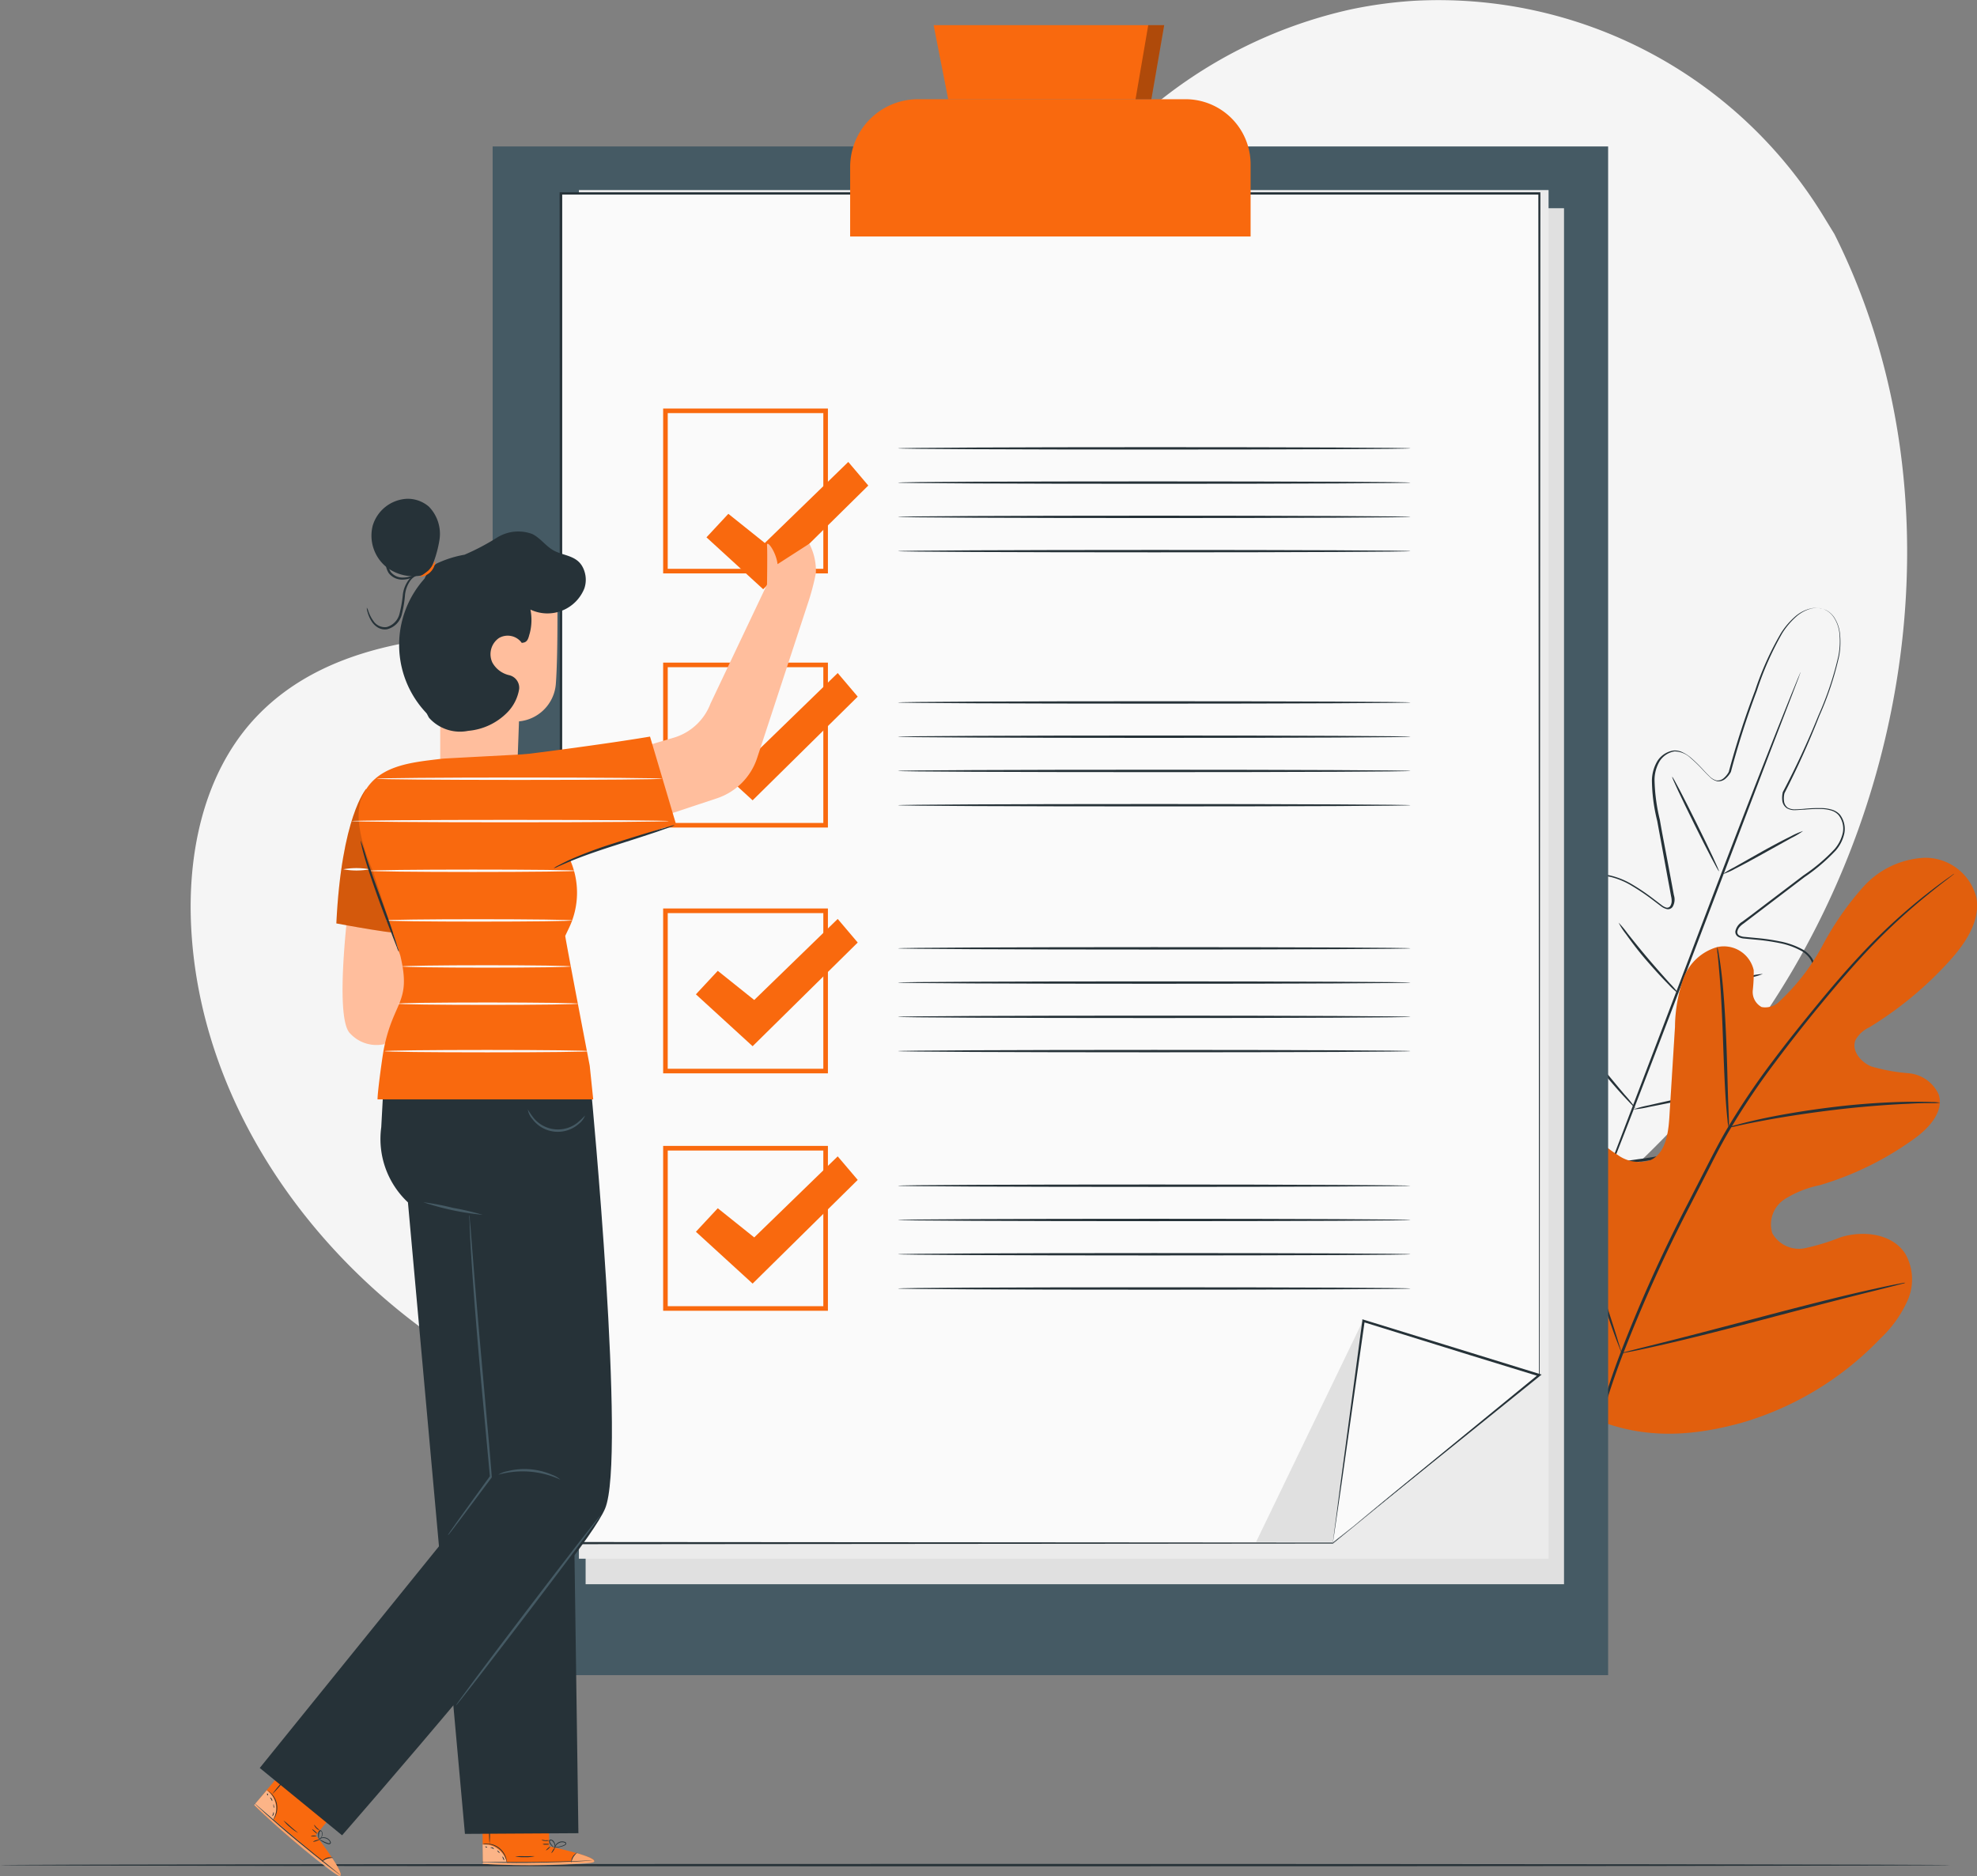 <svg xmlns="http://www.w3.org/2000/svg" width="135.586" height="128.653" viewBox="0 0 135.586 128.653">
  <rect x="0" y="0" width="135.586" height="128.653" fill="#808080" stroke="none"/>
  <g id="Checklist-pana_1_" data-name="Checklist-pana (1)" transform="translate(-30.63 -43.356)">
    <g id="background-simple--inject-1" transform="translate(43.706 43.356)">
      <path id="Path_9148" data-name="Path 9148" d="M184.807,59.4c8.423,16.782,5.757,37.962-4.767,53.508S152,138.528,133.588,142.191c-13.145,2.618-27.284,2.085-39.294-3.861s-21.451-17.915-22.174-31.3c-.274-5.047.8-10.41,4.17-14.2,5.388-6.025,14.584-6.24,22.663-5.994s17.268.06,22.682-5.943c4.158-4.612,4.77-11.3,6.962-17.114A32.215,32.215,0,0,1,151.645,44a30.224,30.224,0,0,1,4.35-.59,30.929,30.929,0,0,1,28.1,14.827Z" transform="translate(-72.08 -43.356)" fill="#f5f5f5"/>
    </g>
    <g id="Floor--inject-1" transform="translate(30.63 171.172)">
      <path id="Path_9149" data-name="Path 9149" d="M164.385,448.612c0,.044-29.95.082-66.878.082s-66.878-.038-66.878-.082,29.943-.082,66.893-.082S164.385,448.568,164.385,448.612Z" transform="translate(-30.63 -448.53)" fill="#263238"/>
    </g>
    <g id="Plants--inject-1" transform="translate(133.85 85.033)">
      <path id="Path_9150" data-name="Path 9150" d="M381.6,175.591a1.188,1.188,0,0,0-.224-.069,1.558,1.558,0,0,0-.685,0,2.523,2.523,0,0,0-.994.511,5.251,5.251,0,0,0-1.01,1.177,21.1,21.1,0,0,0-1.748,3.956,57.865,57.865,0,0,0-1.779,5.562h0a1.605,1.605,0,0,1-.366.457.722.722,0,0,1-.574.183,1.073,1.073,0,0,1-.527-.315c-.148-.136-.287-.281-.426-.429a10.154,10.154,0,0,0-.874-.852,1.615,1.615,0,0,0-1.107-.451,1.5,1.5,0,0,0-1.013.675,2.565,2.565,0,0,0-.35,1.262,12.666,12.666,0,0,0,.366,2.757c.158.943.356,1.912.539,2.9.095.5.186.994.281,1.5l.142.763a.981.981,0,0,1-.091.808.391.391,0,0,1-.42.142,1.113,1.113,0,0,1-.375-.192l-.631-.479a15.032,15.032,0,0,0-1.338-.9,5.177,5.177,0,0,0-1.5-.631,1.735,1.735,0,0,0-.795,0,1.164,1.164,0,0,0-.65.435,2.666,2.666,0,0,0-.426,1.577,8.978,8.978,0,0,0,.167,1.71,21.662,21.662,0,0,0,.962,3.4,4.669,4.669,0,0,1,.274.877.631.631,0,0,1-.117.489.845.845,0,0,1-.091.091.36.36,0,0,1-.123.073.385.385,0,0,1-.274-.063,4.567,4.567,0,0,1-.729-.58l-.675-.631a10.042,10.042,0,0,0-1.435-1.155,2.985,2.985,0,0,0-.83-.379,1.031,1.031,0,0,0-.842.1,1.221,1.221,0,0,0-.476.732,3.741,3.741,0,0,0-.114.921,7.982,7.982,0,0,0,.237,1.893,16.3,16.3,0,0,0,1.372,3.625,27.234,27.234,0,0,0,2.041,3.391,18.417,18.417,0,0,0,1.23,1.577c.423.524.852,1.044,1.281,1.577v.019l-.076-.032,2.006-.29a19.311,19.311,0,0,0,1.978-.341,27.88,27.88,0,0,0,3.786-1.139,16.5,16.5,0,0,0,3.454-1.763,7.74,7.74,0,0,0,1.442-1.233,3.7,3.7,0,0,0,.539-.76,1.224,1.224,0,0,0,.139-.861,1.028,1.028,0,0,0-.552-.647,3.155,3.155,0,0,0-.868-.278,10.233,10.233,0,0,0-1.839-.11h-.921a4.646,4.646,0,0,1-.946-.06.375.375,0,0,1-.246-.139.354.354,0,0,1-.041-.139.58.58,0,0,1,0-.129.653.653,0,0,1,.243-.439,4.748,4.748,0,0,1,.792-.464,21.411,21.411,0,0,0,3-1.871,8.54,8.54,0,0,0,1.262-1.155,2.662,2.662,0,0,0,.745-1.451,1.167,1.167,0,0,0-.189-.76,1.713,1.713,0,0,0-.587-.536,5.117,5.117,0,0,0-1.524-.546,14.518,14.518,0,0,0-1.6-.23l-.795-.076a1.022,1.022,0,0,1-.407-.11.394.394,0,0,1-.211-.391,1,1,0,0,1,.476-.656l.631-.467,1.215-.924,2.347-1.782a12.37,12.37,0,0,0,2.126-1.795,2.546,2.546,0,0,0,.58-1.161,1.492,1.492,0,0,0-.3-1.183,1.073,1.073,0,0,0-.514-.315,2.483,2.483,0,0,0-.609-.1,9.758,9.758,0,0,0-1.218.044c-.2,0-.4.028-.6.032a1.073,1.073,0,0,1-.6-.129.729.729,0,0,1-.315-.52,1.665,1.665,0,0,1,.035-.587h0a57.486,57.486,0,0,0,2.445-5.259,21.927,21.927,0,0,0,1.372-4.1,5.361,5.361,0,0,0,.063-1.546,2.467,2.467,0,0,0-.369-1.054,1.461,1.461,0,0,0-.486-.476,1.29,1.29,0,0,0-.211-.1.878.878,0,0,1,.218.091,1.492,1.492,0,0,1,.5.473,2.523,2.523,0,0,1,.382,1.063,5.3,5.3,0,0,1-.047,1.562,21.393,21.393,0,0,1-1.353,4.1,57.531,57.531,0,0,1-2.4,5.322h0a1.492,1.492,0,0,0-.031.543.631.631,0,0,0,.259.451.978.978,0,0,0,.536.11c.2,0,.394-.019.6-.035a9.932,9.932,0,0,1,1.233-.047,2.587,2.587,0,0,1,.631.1,1.211,1.211,0,0,1,.568.338,1.609,1.609,0,0,1,.315,1.262,2.631,2.631,0,0,1-.606,1.218,12.766,12.766,0,0,1-2.142,1.823l-2.344,1.786-1.211.921-.615.47a1.437,1.437,0,0,0-.281.246.653.653,0,0,0-.145.315.259.259,0,0,0,.142.259.927.927,0,0,0,.356.092l.795.076a14.191,14.191,0,0,1,1.609.23,5.318,5.318,0,0,1,1.577.558,1.93,1.93,0,0,1,.631.584,1.341,1.341,0,0,1,.215.849,2.839,2.839,0,0,1-.779,1.539,8.985,8.985,0,0,1-1.293,1.177,21.8,21.8,0,0,1-3.019,1.893,4.476,4.476,0,0,0-.763.442.492.492,0,0,0-.189.334.481.481,0,0,0,0,.095c0,.025,0,.085.022.082a.268.268,0,0,0,.145.066,4.638,4.638,0,0,0,.9.057h.921a9.818,9.818,0,0,1,1.868.11,3.1,3.1,0,0,1,.915.293,1.189,1.189,0,0,1,.631.748,1.369,1.369,0,0,1-.151.972,3.785,3.785,0,0,1-.561.792,7.907,7.907,0,0,1-1.47,1.262,16.384,16.384,0,0,1-3.489,1.782,27.638,27.638,0,0,1-3.817,1.148,19.033,19.033,0,0,1-1.984.341l-2.009.293h-.047l-.028-.038h-.016l-1.281-1.577a19.281,19.281,0,0,1-1.233-1.577,27.4,27.4,0,0,1-2.057-3.416,16.537,16.537,0,0,1-1.379-3.662,7.889,7.889,0,0,1-.243-1.921,3.987,3.987,0,0,1,.12-.965,1.385,1.385,0,0,1,.543-.82,1.189,1.189,0,0,1,.972-.126,3.154,3.154,0,0,1,.871.4,10.014,10.014,0,0,1,1.457,1.174l.675.631a4.608,4.608,0,0,0,.7.558.268.268,0,0,0,.155.05s.047-.028.069-.044l.069-.069a.483.483,0,0,0,.082-.372,4.4,4.4,0,0,0-.265-.842,21.77,21.77,0,0,1-.965-3.426,8.987,8.987,0,0,1-.167-1.738,2.813,2.813,0,0,1,.461-1.666,1.322,1.322,0,0,1,.726-.486,1.893,1.893,0,0,1,.861,0,5.3,5.3,0,0,1,1.536.631,14.04,14.04,0,0,1,1.35.912l.631.48a1.019,1.019,0,0,0,.315.174.259.259,0,0,0,.281-.095.631.631,0,0,0,.1-.315,1.391,1.391,0,0,0-.041-.372c-.047-.256-.091-.508-.139-.76-.095-.5-.186-1.006-.278-1.5-.18-.991-.36-1.956-.533-2.9a11.828,11.828,0,0,1-.363-2.789,2.678,2.678,0,0,1,.372-1.309,1.6,1.6,0,0,1,1.1-.726,1.2,1.2,0,0,1,.647.129,2.6,2.6,0,0,1,.539.35,9.968,9.968,0,0,1,.883.864q.2.221.416.426a1,1,0,0,0,.473.281.631.631,0,0,0,.5-.161,1.511,1.511,0,0,0,.341-.423h0a56.79,56.79,0,0,1,1.8-5.568A20.674,20.674,0,0,1,378.6,177.2a5.248,5.248,0,0,1,1.028-1.18,2.486,2.486,0,0,1,1.013-.5,1.511,1.511,0,0,1,.694,0A.818.818,0,0,1,381.6,175.591Z" transform="translate(-359.673 -175.472)" fill="#263238"/>
      <path id="Path_9151" data-name="Path 9151" d="M389.557,189.45a.378.378,0,0,1-.032.1l-.107.3c-.1.268-.249.65-.432,1.133-.385.994-.931,2.416-1.606,4.167l-5.24,13.767c-2.038,5.363-3.905,10.243-5.287,13.751-.688,1.754-1.262,3.17-1.653,4.148-.2.479-.35.855-.461,1.12-.054.123-.091.218-.123.293l-.047.095a.379.379,0,0,1,.032-.1c.025-.076.063-.173.107-.3.1-.271.249-.65.432-1.136.385-.994.931-2.413,1.606-4.164l5.24-13.76c2.038-5.379,3.9-10.24,5.287-13.748.688-1.754,1.262-3.174,1.653-4.148.2-.48.35-.858.461-1.123.054-.12.091-.218.123-.29Z" transform="translate(-369.291 -185.04)" fill="#263238"/>
      <path id="Path_9152" data-name="Path 9152" d="M410.654,224a5.456,5.456,0,0,1-.789.47l-1.931,1.073c-.757.42-1.445.795-1.953,1.05a4.323,4.323,0,0,1-.842.366,6.418,6.418,0,0,1,.789-.47l1.924-1.088c.757-.42,1.448-.785,1.959-1.035a4.809,4.809,0,0,1,.842-.366Z" transform="translate(-390.217 -208.691)" fill="#263238"/>
      <path id="Path_9153" data-name="Path 9153" d="M397.37,218.7c-.041.019-.792-1.413-1.675-3.2s-1.577-3.249-1.53-3.271.792,1.413,1.678,3.2S397.411,218.677,397.37,218.7Z" transform="translate(-382.703 -200.634)" fill="#263238"/>
      <path id="Path_9154" data-name="Path 9154" d="M386.643,248.794a4.636,4.636,0,0,1-.694-.631c-.41-.41-.946-.994-1.53-1.669s-1.057-1.312-1.391-1.785a4.451,4.451,0,0,1-.508-.789,6.565,6.565,0,0,1,.6.719c.36.454.855,1.076,1.426,1.748s1.1,1.262,1.486,1.694A6.243,6.243,0,0,1,386.643,248.794Z" transform="translate(-374.733 -222.327)" fill="#263238"/>
      <path id="Path_9155" data-name="Path 9155" d="M401.367,255.07a4.67,4.67,0,0,1-.833.246c-.517.129-1.237.3-2.032.473s-1.521.315-2.044.429a4.465,4.465,0,0,1-.858.129,4.649,4.649,0,0,1,.833-.243c.517-.129,1.237-.315,2.035-.476s1.517-.315,2.041-.426a4.705,4.705,0,0,1,.858-.132Z" transform="translate(-383.687 -229.96)" fill="#263238"/>
      <path id="Path_9156" data-name="Path 9156" d="M393.084,279.57a7.748,7.748,0,0,1-1.073.287c-.669.155-1.577.36-2.612.574s-1.953.4-2.625.53a7.186,7.186,0,0,1-1.095.174,7.422,7.422,0,0,1,1.073-.287c.666-.155,1.577-.36,2.612-.574s1.95-.4,2.621-.53A7.187,7.187,0,0,1,393.084,279.57Z" transform="translate(-376.896 -246.731)" fill="#263238"/>
      <path id="Path_9157" data-name="Path 9157" d="M375.22,270.525a1.228,1.228,0,0,1-.237-.215c-.145-.145-.347-.36-.6-.631-.5-.543-1.161-1.309-1.861-2.183s-1.3-1.694-1.722-2.3c-.211-.3-.375-.546-.486-.719a1.122,1.122,0,0,1-.158-.281,1.312,1.312,0,0,1,.208.243l.53.691c.442.584,1.057,1.388,1.757,2.259s1.347,1.65,1.82,2.208A9.017,9.017,0,0,1,375.22,270.525Z" transform="translate(-366.272 -236.21)" fill="#263238"/>
      <path id="Path_9158" data-name="Path 9158" d="M363.629,268.122c-5.476-4.416-6.271-11.965-5.584-18.656a7.343,7.343,0,0,1,.672-3.252,2.288,2.288,0,0,1,2.861-.991c.8.448,1.1,1.442,1.508,2.271a6.574,6.574,0,0,0,2.454,2.688,2.5,2.5,0,0,0,2.284.366c1-.467,1.208-1.792,1.278-2.905l.388-6.227a10.362,10.362,0,0,1,.565-3.284,3.5,3.5,0,0,1,2.331-2.189,2.1,2.1,0,0,1,2.5,1.577,10.238,10.238,0,0,1-.063,1.388,1.174,1.174,0,0,0,.609,1.148,1.373,1.373,0,0,0,1.262-.426,14.831,14.831,0,0,0,2.934-3.83,20.545,20.545,0,0,1,2.763-3.972,6.039,6.039,0,0,1,4.237-2.009,3.612,3.612,0,0,1,3.527,2.713c.3,1.593-.729,3.129-1.814,4.331a24.9,24.9,0,0,1-5.527,4.584,2.044,2.044,0,0,0-.946.871c-.293.726.36,1.511,1.076,1.808a12.577,12.577,0,0,0,2.581.47,2.5,2.5,0,0,1,2.047,1.451c.379,1.17-.656,2.3-1.647,3.016a21.373,21.373,0,0,1-6.521,3.211,7.179,7.179,0,0,0-2.423.975,2.062,2.062,0,0,0-.82,2.315,2.1,2.1,0,0,0,2.208,1.035,15.373,15.373,0,0,0,2.508-.767c1.577-.473,3.539-.23,4.416,1.158a3.559,3.559,0,0,1,.161,3.155,8.164,8.164,0,0,1-1.877,2.637,21.451,21.451,0,0,1-9.584,5.8c-3.634.987-6.94,1.095-10.385-.438" transform="translate(-357.836 -212.675)" fill="#f9690e"/>
      <g id="Group_8849" data-name="Group 8849" transform="translate(0 17.144)" opacity="0.1">
        <path id="Path_9159" data-name="Path 9159" d="M363.629,268.122c-5.476-4.416-6.271-11.965-5.584-18.656a7.343,7.343,0,0,1,.672-3.252,2.288,2.288,0,0,1,2.861-.991c.8.448,1.1,1.442,1.508,2.271a6.574,6.574,0,0,0,2.454,2.688,2.5,2.5,0,0,0,2.284.366c1-.467,1.208-1.792,1.278-2.905l.388-6.227a10.362,10.362,0,0,1,.565-3.284,3.5,3.5,0,0,1,2.331-2.189,2.1,2.1,0,0,1,2.5,1.577,10.238,10.238,0,0,1-.063,1.388,1.174,1.174,0,0,0,.609,1.148,1.373,1.373,0,0,0,1.262-.426,14.831,14.831,0,0,0,2.934-3.83,20.545,20.545,0,0,1,2.763-3.972,6.039,6.039,0,0,1,4.237-2.009,3.612,3.612,0,0,1,3.527,2.713c.3,1.593-.729,3.129-1.814,4.331a24.9,24.9,0,0,1-5.527,4.584,2.044,2.044,0,0,0-.946.871c-.293.726.36,1.511,1.076,1.808a12.577,12.577,0,0,0,2.581.47,2.5,2.5,0,0,1,2.047,1.451c.379,1.17-.656,2.3-1.647,3.016a21.373,21.373,0,0,1-6.521,3.211,7.179,7.179,0,0,0-2.423.975,2.062,2.062,0,0,0-.82,2.315,2.1,2.1,0,0,0,2.208,1.035,15.373,15.373,0,0,0,2.508-.767c1.577-.473,3.539-.23,4.416,1.158a3.559,3.559,0,0,1,.161,3.155,8.164,8.164,0,0,1-1.877,2.637,21.451,21.451,0,0,1-9.584,5.8c-3.634.987-6.94,1.095-10.385-.438" transform="translate(-357.836 -229.819)"/>
      </g>
      <path id="Path_9160" data-name="Path 9160" d="M374.84,275.456a49.131,49.131,0,0,1,2.448-9.051,100.281,100.281,0,0,1,4.7-10.47l1.372-2.681c.454-.88.9-1.751,1.394-2.577a50.607,50.607,0,0,1,3.095-4.58c1.057-1.41,2.107-2.71,3.1-3.918s1.946-2.312,2.855-3.284a39.863,39.863,0,0,1,4.625-4.262c.584-.457,1.047-.8,1.366-1.025l.363-.256a1.013,1.013,0,0,1,.126-.082.54.54,0,0,1-.114.1l-.35.274c-.315.237-.767.587-1.341,1.057a41.781,41.781,0,0,0-4.568,4.3c-.9.975-1.842,2.085-2.839,3.293s-2.035,2.524-3.082,3.924a49.428,49.428,0,0,0-3.073,4.568c-.489.823-.946,1.688-1.385,2.568l-1.372,2.681a103.3,103.3,0,0,0-4.7,10.442,50.16,50.16,0,0,0-2.483,9.01" transform="translate(-369.476 -215.037)" fill="#263238"/>
      <path id="Path_9161" data-name="Path 9161" d="M404.738,261.593a2.163,2.163,0,0,1-.079-.483c-.035-.315-.076-.763-.117-1.325-.079-1.117-.139-2.669-.2-4.375s-.142-3.256-.24-4.372c-.047-.555-.088-1.006-.123-1.319a2.12,2.12,0,0,1-.028-.489,2.477,2.477,0,0,1,.107.476c.057.315.123.76.189,1.319.136,1.114.24,2.662.315,4.375s.1,3.211.139,4.379c.022.527.038.968.054,1.325a2.558,2.558,0,0,1-.019.489Z" transform="translate(-389.402 -225.962)" fill="#263238"/>
      <path id="Path_9162" data-name="Path 9162" d="M420.921,282.913a2.885,2.885,0,0,1-.577.032c-.369,0-.9,0-1.577.044-1.319.054-3.155.186-5.145.426s-3.808.533-5.107.785c-.65.12-1.174.233-1.536.315a3.279,3.279,0,0,1-.568.1,3.275,3.275,0,0,1,.549-.177c.356-.1.877-.233,1.527-.375,1.293-.287,3.1-.606,5.11-.849a50.466,50.466,0,0,1,5.167-.363c.662,0,1.2,0,1.577.019A3.284,3.284,0,0,1,420.921,282.913Z" transform="translate(-391.087 -248.977)" fill="#263238"/>
      <path id="Path_9163" data-name="Path 9163" d="M370.3,296.746a.65.65,0,0,1-.085-.18l-.211-.536c-.18-.464-.423-1.145-.71-1.987-.577-1.688-1.3-4.044-2.069-6.653s-1.467-4.972-2.009-6.669c-.265-.827-.486-1.5-.647-2.009l-.173-.546a.74.74,0,0,1-.047-.2.789.789,0,0,1,.085.18c.057.145.126.315.208.536.18.464.423,1.145.713,1.987.577,1.688,1.3,4.044,2.066,6.656s1.47,4.969,2.013,6.666c.265.827.483,1.5.631,2.009l.173.546A.743.743,0,0,1,370.3,296.746Z" transform="translate(-362.295 -245.636)" fill="#263238"/>
      <path id="Path_9164" data-name="Path 9164" d="M402.665,322.19a.63.63,0,0,1-.2.066l-.565.148-2.082.52c-1.76.439-4.18,1.073-6.855,1.779s-5.1,1.319-6.874,1.722c-.883.2-1.6.36-2.1.457l-.574.11a.745.745,0,0,1-.2.022.785.785,0,0,1,.192-.063l.568-.148,2.082-.52c1.757-.439,4.18-1.076,6.855-1.782s5.1-1.319,6.871-1.722c.883-.2,1.6-.356,2.1-.454l.574-.11A.89.89,0,0,1,402.665,322.19Z" transform="translate(-375.212 -275.906)" fill="#263238"/>
    </g>
    <g id="Checklist--inject-1" transform="translate(64.416 45.08)">
      <rect id="Rectangle_17044" data-name="Rectangle 17044" width="76.502" height="104.827" transform="translate(0 8.319)" fill="#455a64"/>
      <path id="Path_9165" data-name="Path 9165" d="M225.035,182.977h-67.1V88.62h67.1v94.357Z" transform="translate(-151.558 -76.065)" fill="#e0e0e0"/>
      <path id="Path_9166" data-name="Path 9166" d="M222.982,178.523h-66.5V84.67h66.5v93.853Z" transform="translate(-150.565 -73.361)" fill="#ebebeb"/>
      <path id="Path_9167" data-name="Path 9167" d="M213.147,171.733l-7.659,6.237H152.55V85.42h67.1v81.035Z" transform="translate(-147.875 -73.874)" fill="#fafafa"/>
      <path id="Path_9168" data-name="Path 9168" d="M212.969,171.539s.136-.117.41-.341l1.227-1,4.855-3.953v.019c0-13.312-.025-42.9-.047-81.035l.073.076h-67.1l.082-.082c0,34.8,0,66.893-.019,92.55l-.063-.066,52.937.038H205.3l5.754-4.666,1.442-1.164c.315-.259.483-.385.483-.385l-.473.394-1.442,1.2-5.735,4.688h0l-52.956.044h-.066v-.066c0-25.656,0-57.754-.016-92.55V85.15h67.262v.073c-.022,38.145-.041,67.723-.047,81.035h0l-4.874,3.934-1.233,1.032Z" transform="translate(-147.697 -73.689)" fill="#263238"/>
      <path id="Path_9169" data-name="Path 9169" d="M220.106,64.92H238.45a4.464,4.464,0,0,1,4.464,4.464v4.95H215.45v-4.76A4.656,4.656,0,0,1,220.106,64.92Z" transform="translate(-190.932 -59.841)" fill="#f9690e"/>
      <path id="Path_9170" data-name="Path 9170" d="M234.6,53.9l-1-5.079h15.814l-.88,5.079Z" transform="translate(-203.357 -48.82)" fill="#f9690e"/>
      <path id="Path_9171" data-name="Path 9171" d="M186.1,143.466H174.8V132.16h11.3Zm-10.987-.315h10.672V132.475H175.115Z" transform="translate(-163.106 -105.87)" fill="#f9690e"/>
      <path id="Path_9172" data-name="Path 9172" d="M261,140.642c0,.044-7.871.082-17.574.082s-17.577-.038-17.577-.082,7.868-.082,17.577-.082S261,140.595,261,140.642Z" transform="translate(-198.052 -111.62)" fill="#263238"/>
      <path id="Path_9173" data-name="Path 9173" d="M261,148.082c0,.047-7.871.082-17.574.082s-17.577-.035-17.577-.082,7.868-.082,17.577-.082S261,148.038,261,148.082Z" transform="translate(-198.052 -116.713)" fill="#263238"/>
      <path id="Path_9174" data-name="Path 9174" d="M261,155.532c0,.044-7.871.082-17.574.082s-17.577-.038-17.577-.082,7.868-.082,17.577-.082S261,155.488,261,155.532Z" transform="translate(-198.052 -121.813)" fill="#263238"/>
      <path id="Path_9175" data-name="Path 9175" d="M261,162.982c0,.044-7.871.082-17.574.082s-17.577-.038-17.577-.082,7.868-.082,17.577-.082S261,162.932,261,162.982Z" transform="translate(-198.052 -126.912)" fill="#263238"/>
      <path id="Path_9176" data-name="Path 9176" d="M186.1,198.7H174.8V187.39h11.3Zm-10.987-.315h10.672V187.705H175.115Z" transform="translate(-163.106 -143.677)" fill="#f9690e"/>
      <path id="Path_9177" data-name="Path 9177" d="M181.92,194.83l1.5-1.612,2.5,2,5.726-5.558,1.372,1.618-7.208,7.11Z" transform="translate(-167.98 -145.231)" fill="#f9690e"/>
      <path id="Path_9178" data-name="Path 9178" d="M261,195.872c0,.044-7.871.082-17.574.082s-17.577-.038-17.577-.082,7.868-.082,17.577-.082S261,195.828,261,195.872Z" transform="translate(-198.052 -149.427)" fill="#263238"/>
      <path id="Path_9179" data-name="Path 9179" d="M261,203.322c0,.044-7.871.082-17.574.082s-17.577-.038-17.577-.082,7.868-.082,17.577-.082S261,203.275,261,203.322Z" transform="translate(-198.052 -154.527)" fill="#263238"/>
      <path id="Path_9180" data-name="Path 9180" d="M261,210.762c0,.047-7.871.082-17.574.082s-17.577-.035-17.577-.082,7.868-.082,17.577-.082S261,210.718,261,210.762Z" transform="translate(-198.052 -159.62)" fill="#263238"/>
      <path id="Path_9181" data-name="Path 9181" d="M261,218.212c0,.044-7.871.082-17.574.082s-17.577-.038-17.577-.082,7.868-.082,17.577-.082S261,218.168,261,218.212Z" transform="translate(-198.052 -164.719)" fill="#263238"/>
      <path id="Path_9182" data-name="Path 9182" d="M186.1,252.146H174.8V240.84h11.3Zm-10.987-.315h10.672V241.155H175.115Z" transform="translate(-163.106 -180.265)" fill="#f9690e"/>
      <path id="Path_9183" data-name="Path 9183" d="M181.92,248.28l1.5-1.612,2.5,2,5.726-5.558,1.372,1.618-7.208,7.11Z" transform="translate(-167.98 -181.819)" fill="#f9690e"/>
      <path id="Path_9184" data-name="Path 9184" d="M261,249.322c0,.044-7.871.082-17.574.082s-17.577-.038-17.577-.082,7.868-.082,17.577-.082S261,249.275,261,249.322Z" transform="translate(-198.052 -186.015)" fill="#263238"/>
      <path id="Path_9185" data-name="Path 9185" d="M261,256.762c0,.047-7.871.082-17.574.082s-17.577-.035-17.577-.082,7.868-.082,17.577-.082S261,256.718,261,256.762Z" transform="translate(-198.052 -191.108)" fill="#263238"/>
      <path id="Path_9186" data-name="Path 9186" d="M261,264.212c0,.047-7.871.082-17.574.082s-17.577-.035-17.577-.082,7.868-.082,17.577-.082S261,264.168,261,264.212Z" transform="translate(-198.052 -196.208)" fill="#263238"/>
      <path id="Path_9187" data-name="Path 9187" d="M261,271.662c0,.044-7.871.082-17.574.082s-17.577-.038-17.577-.082,7.868-.082,17.577-.082S261,271.618,261,271.662Z" transform="translate(-198.052 -201.308)" fill="#263238"/>
      <path id="Path_9188" data-name="Path 9188" d="M186.1,303.756H174.8V292.45h11.3Zm-10.987-.315h10.672V292.765H175.115Z" transform="translate(-163.106 -215.594)" fill="#f9690e"/>
      <path id="Path_9189" data-name="Path 9189" d="M181.92,299.89l1.5-1.612,2.5,2,5.726-5.558,1.372,1.615-7.208,7.11Z" transform="translate(-167.98 -217.148)" fill="#f9690e"/>
      <path id="Path_9190" data-name="Path 9190" d="M261,300.922c0,.047-7.871.082-17.574.082s-17.577-.035-17.577-.082,7.868-.082,17.577-.082S261,300.89,261,300.922Z" transform="translate(-198.052 -221.338)" fill="#263238"/>
      <path id="Path_9191" data-name="Path 9191" d="M261,308.372c0,.044-7.871.082-17.574.082s-17.577-.038-17.577-.082,7.868-.082,17.577-.082S261,308.328,261,308.372Z" transform="translate(-198.052 -226.438)" fill="#263238"/>
      <path id="Path_9192" data-name="Path 9192" d="M261,315.822c0,.044-7.871.082-17.574.082s-17.577-.038-17.577-.082,7.868-.082,17.577-.082S261,315.775,261,315.822Z" transform="translate(-198.052 -231.537)" fill="#263238"/>
      <path id="Path_9193" data-name="Path 9193" d="M261,323.262c0,.047-7.871.082-17.574.082s-17.577-.035-17.577-.082,7.868-.082,17.577-.082S261,323.218,261,323.262Z" transform="translate(-198.052 -236.63)" fill="#263238"/>
      <path id="Path_9194" data-name="Path 9194" d="M311.067,330.23l-7.357,15.237h5.252Z" transform="translate(-251.35 -241.456)" fill="#e0e0e0"/>
      <path id="Path_9195" data-name="Path 9195" d="M320.36,345.737l2.1-15.237,12.063,3.722Z" transform="translate(-262.748 -241.641)" fill="#fafafa"/>
      <path id="Path_9196" data-name="Path 9196" d="M320.36,345.49l4.057-3.341,10.06-8.237.028.139-4.659-1.432-7.391-2.293.1-.063c-.631,4.416-1.17,8.218-1.552,10.912-.382,2.621-.577,3.975-.631,4.315a.659.659,0,0,1,0-.069l.028-.208c.025-.2.06-.476.107-.83.1-.741.237-1.8.413-3.155.366-2.716.877-6.536,1.473-11v-.088l.085.025,7.41,2.284,4.656,1.438.145.044-.117.095c-4.073,3.284-7.634,6.155-10.183,8.2l-2.975,2.388-.795.631-.2.161Z" transform="translate(-262.748 -241.395)" fill="#263238"/>
      <g id="Group_8850" data-name="Group 8850" transform="translate(44.092)" opacity="0.3">
        <path id="Path_9197" data-name="Path 9197" d="M278.371,48.82,277.5,53.9h1.085l.88-5.079H278.08" transform="translate(-277.5 -48.82)"/>
      </g>
    </g>
    <g id="Character--inject-1" transform="translate(48.062 75.033)">
      <path id="Path_9198" data-name="Path 9198" d="M128.269,182h0a2.839,2.839,0,0,0,3.05-2.719c.06-1.546.114-3.107.114-3.107a2.8,2.8,0,0,0,2.524-2.524c.183-2.306.091-7.663.091-7.663h0a8.066,8.066,0,0,0-8.158.524l.142,8.151v4.388C126.035,180.5,126.8,181.886,128.269,182Z" transform="translate(-113.272 -158.384)" fill="#ffbe9d"/>
      <path id="Path_9199" data-name="Path 9199" d="M128.99,166.514a1.189,1.189,0,0,0-1.577-.347,1.347,1.347,0,0,0-.448,1.685,1.767,1.767,0,0,0,1.136.858.89.89,0,0,1,.7.946,2.965,2.965,0,0,1-.814,1.612,4.271,4.271,0,0,1-2.681,1.262,2.843,2.843,0,0,1-2.691-.9,3.675,3.675,0,0,1-.464-2.085l-.107-5.123a7.471,7.471,0,0,1,.117-1.839,2.473,2.473,0,0,1,.972-1.521,7.439,7.439,0,0,1,1.918-.609,15.932,15.932,0,0,0,2.237-1.177,2.74,2.74,0,0,1,2.423-.237c.543.271.905.811,1.429,1.11.751.426,1.77.315,2.133,1.432a1.855,1.855,0,0,1,0,1.177,2.724,2.724,0,0,1-3.7,1.457,3.629,3.629,0,0,1-.044,1.618c-.085.259-.114.647-.514.656" transform="translate(-110.627 -154.091)" fill="#263238"/>
      <path id="Path_9200" data-name="Path 9200" d="M115.315,156.894a7.887,7.887,0,0,0,.744-2.328,2.669,2.669,0,0,0-.729-2.249,2.208,2.208,0,0,0-1.527-.539,2.58,2.58,0,0,0-2.328,1.845,2.776,2.776,0,0,0,.946,2.839,3.019,3.019,0,0,0,3,.391" transform="translate(-103.347 -149.25)" fill="#263238"/>
      <path id="Path_9201" data-name="Path 9201" d="M122.888,165.349a1.142,1.142,0,0,1-1.1,1.073,3.972,3.972,0,0,0,.631-.442C122.711,165.677,122.844,165.337,122.888,165.349Z" transform="translate(-110.465 -158.542)" fill="#f9690e"/>
      <path id="Path_9202" data-name="Path 9202" d="M117.128,162.577a2.158,2.158,0,0,1-.631.457,1.814,1.814,0,0,1-.827.237,1.158,1.158,0,0,1-.968-.435,1.278,1.278,0,0,1-.17-1.047,2.031,2.031,0,0,1,.388-.767,2.353,2.353,0,0,1,.549-.552,7.488,7.488,0,0,1-.454.631,2.067,2.067,0,0,0-.334.732,1.155,1.155,0,0,0,.155.918,1.035,1.035,0,0,0,.836.379,1.8,1.8,0,0,0,.776-.189A6.771,6.771,0,0,1,117.128,162.577Z" transform="translate(-105.465 -155.202)" fill="#263238"/>
      <path id="Path_9203" data-name="Path 9203" d="M110.379,170.34a1.092,1.092,0,0,1,.11.256,2.571,2.571,0,0,0,.344.662.946.946,0,0,0,.905.416,1.262,1.262,0,0,0,.874-.88,8.852,8.852,0,0,0,.237-1.344,2.085,2.085,0,0,1,.442-1.063,1.173,1.173,0,0,1,.675-.385.442.442,0,0,1,.284.025,1.36,1.36,0,0,0-.271.038,1.158,1.158,0,0,0-.6.4,2.054,2.054,0,0,0-.382,1.009,7.965,7.965,0,0,1-.23,1.375,1.382,1.382,0,0,1-1,.975.946.946,0,0,1-.631-.12,1.3,1.3,0,0,1-.4-.375,2.3,2.3,0,0,1-.315-.71A.738.738,0,0,1,110.379,170.34Z" transform="translate(-102.653 -160.35)" fill="#263238"/>
      <path id="Path_9204" data-name="Path 9204" d="M105.629,237.1s-1.183,8.65,0,9.748a2.461,2.461,0,0,0,2.315.732l2.249-1.893.442-8.6Z" transform="translate(-99.042 -207.651)" fill="#ffbe9d"/>
      <path id="Path_9205" data-name="Path 9205" d="M184.22,148.94l1.5-1.612,2.5,2,5.726-5.558,1.372,1.618-7.208,7.11Z" transform="translate(-153.201 -143.77)" fill="#f9690e"/>
      <path id="Path_9206" data-name="Path 9206" d="M178.8,161.55l-2.177,1.4c-.1-.861-.754-1.713-.722-1.281s0,2.675,0,2.675l-3.877,8.167a3.87,3.87,0,0,1-2.394,2.3L166,175.888l1.416,4.792,5.047-1.672a4.344,4.344,0,0,0,2.76-2.767l3.47-10.574a16.432,16.432,0,0,0,.555-2.082A3.966,3.966,0,0,0,178.8,161.55Z" transform="translate(-140.729 -155.941)" fill="#ffbe9d"/>
      <path id="Path_9207" data-name="Path 9207" d="M140.083,439.47l-.057-2.42-4.536.073.041,3.543.284.016a54.353,54.353,0,0,0,7.208-.1C143.951,440.277,140.083,439.47,140.083,439.47Z" transform="translate(-119.843 -344.532)" fill="#f9690e"/>
      <g id="Group_8851" data-name="Group 8851" transform="translate(15.672 94.806)" opacity="0.5">
        <path id="Path_9208" data-name="Path 9208" d="M137.232,445.57a1.577,1.577,0,0,0-.6-.946,1.524,1.524,0,0,0-1.066-.315l.019,1.262Z" transform="translate(-135.57 -444.302)" fill="#fff"/>
      </g>
      <g id="Group_8852" data-name="Group 8852" transform="translate(15.675 95.401)" opacity="0.4">
        <path id="Path_9209" data-name="Path 9209" d="M142.022,446.19s1.356.366,1.192.593-5.344.315-7.634.139v-.1l6.044-.041S141.772,446.206,142.022,446.19Z" transform="translate(-135.58 -446.19)" fill="#fff"/>
      </g>
      <path id="Path_9210" data-name="Path 9210" d="M135.389,447.906h.3l.827.022c.7.016,1.659.022,2.722,0s2.028-.05,2.722-.085l.827-.047.224-.016h-.227l-.823.032c-.7.022-1.659.054-2.722.069s-2.025,0-2.722,0H135.38Z" transform="translate(-119.768 -351.877)" fill="#263238"/>
      <path id="Path_9211" data-name="Path 9211" d="M154.8,446.74a1.694,1.694,0,0,1,.148-.394,1.871,1.871,0,0,1,.274-.315.738.738,0,0,0-.423.716Z" transform="translate(-133.058 -350.679)" fill="#263238"/>
      <path id="Path_9212" data-name="Path 9212" d="M150.515,445.368a.956.956,0,0,0,.142-.173c.066-.1.1-.2.091-.205s-.076.069-.139.174S150.5,445.361,150.515,445.368Z" transform="translate(-130.127 -349.966)" fill="#263238"/>
      <path id="Path_9213" data-name="Path 9213" d="M149.346,445.036a.723.723,0,0,0,.158-.11c.079-.073.129-.139.12-.148s-.082.038-.158.107S149.334,445.023,149.346,445.036Z" transform="translate(-129.327 -349.821)" fill="#263238"/>
      <path id="Path_9214" data-name="Path 9214" d="M148.59,444.181a.5.5,0,0,0,.237.025.511.511,0,0,0,.237-.028.6.6,0,0,0-.237-.025A.52.52,0,0,0,148.59,444.181Z" transform="translate(-128.811 -349.392)" fill="#263238"/>
      <path id="Path_9215" data-name="Path 9215" d="M148.32,443.3a.492.492,0,0,0,.265.073.483.483,0,0,0,.274-.041,1.409,1.409,0,0,0-.271,0A1.467,1.467,0,0,0,148.32,443.3Z" transform="translate(-128.626 -348.81)" fill="#263238"/>
      <path id="Path_9216" data-name="Path 9216" d="M151,444.048a.805.805,0,0,0,.29,0,1.72,1.72,0,0,0,.315-.073.947.947,0,0,0,.177-.076.145.145,0,0,0,.073-.091.12.12,0,0,0-.047-.117.539.539,0,0,0-.659.167.581.581,0,0,0-.091.2.19.19,0,0,0,0,.079.924.924,0,0,1,.129-.249.549.549,0,0,1,.246-.167.464.464,0,0,1,.35.019c.044.035.028.088-.022.12a.946.946,0,0,1-.164.073,2.075,2.075,0,0,1-.315.082C151.107,444.038,151,444.038,151,444.048Z" transform="translate(-130.46 -349.044)" fill="#263238"/>
      <path id="Path_9217" data-name="Path 9217" d="M150.389,443.788a.281.281,0,0,0,.032-.2.5.5,0,0,0-.085-.211.293.293,0,0,0-.243-.145.114.114,0,0,0-.088.136.315.315,0,0,0,.05.129.748.748,0,0,0,.142.174.41.41,0,0,0,.167.117,1.937,1.937,0,0,1-.139-.142,1.179,1.179,0,0,1-.126-.173c-.041-.06-.069-.17,0-.186s.148.063.192.12a.508.508,0,0,1,.088.189A1.152,1.152,0,0,1,150.389,443.788Z" transform="translate(-129.777 -348.762)" fill="#263238"/>
      <path id="Path_9218" data-name="Path 9218" d="M135.65,444.143h.334a1.423,1.423,0,0,1,1.2.927c.073.192.082.315.091.315a.227.227,0,0,0,0-.091,1.336,1.336,0,0,0-.054-.243,1.385,1.385,0,0,0-1.237-.946,1.128,1.128,0,0,0-.249,0A.244.244,0,0,0,135.65,444.143Z" transform="translate(-119.953 -349.357)" fill="#263238"/>
      <path id="Path_9219" data-name="Path 9219" d="M136.985,438.24a7.3,7.3,0,0,0-.025.931,7.657,7.657,0,0,0,.028.946,7.366,7.366,0,0,0,.025-.946A8.472,8.472,0,0,0,136.985,438.24Z" transform="translate(-120.846 -345.346)" fill="#263238"/>
      <path id="Path_9220" data-name="Path 9220" d="M142.62,446.854a2.73,2.73,0,0,0,.666.054,2.429,2.429,0,0,0,.662-.063c0-.016-.315,0-.662,0A6.1,6.1,0,0,0,142.62,446.854Z" transform="translate(-124.724 -351.232)" fill="#263238"/>
      <path id="Path_9221" data-name="Path 9221" d="M139.81,446.917l.054.132c.028.069.05.126.066.126s.022-.073-.016-.151S139.819,446.907,139.81,446.917Z" transform="translate(-122.8 -351.285)" fill="#263238"/>
      <path id="Path_9222" data-name="Path 9222" d="M138.72,445.614a.281.281,0,0,0,.069.1c.05.047.095.076.1.066s-.019-.06-.066-.1S138.733,445.6,138.72,445.614Z" transform="translate(-122.054 -350.393)" fill="#263238"/>
      <path id="Path_9223" data-name="Path 9223" d="M137.19,444.948a.318.318,0,0,1,.132.035c.066.035.114.057.126.047s-.025-.073-.11-.1A.185.185,0,0,0,137.19,444.948Z" transform="translate(-121.007 -349.922)" fill="#263238"/>
      <path id="Path_9224" data-name="Path 9224" d="M136.11,444.747a.11.11,0,0,0,.057.05c.038.013.073.016.079,0s-.022-.038-.06-.05S136.113,444.731,136.11,444.747Z" transform="translate(-120.268 -349.793)" fill="#263238"/>
      <path id="Path_9225" data-name="Path 9225" d="M90.117,431.906l1.539-1.871-3.489-2.905-2.278,2.713.2.2a54.127,54.127,0,0,0,5.533,4.621C92.524,435.042,90.117,431.906,90.117,431.906Z" transform="translate(-85.89 -337.741)" fill="#f9690e"/>
      <g id="Group_8853" data-name="Group 8853" transform="translate(0.035 91.089)" opacity="0.5">
        <path id="Path_9226" data-name="Path 9226" d="M87.262,434.564a1.577,1.577,0,0,0,.174-1.114,1.521,1.521,0,0,0-.606-.931l-.83.968Z" transform="translate(-86 -432.52)" fill="#fff"/>
      </g>
      <g id="Group_8854" data-name="Group 8854" transform="translate(0 92.029)" opacity="0.4">
        <path id="Path_9227" data-name="Path 9227" d="M91.25,439.219s.789,1.164.517,1.227-4.265-3.256-5.877-4.874l.069-.073,4.609,3.912S91.038,439.058,91.25,439.219Z" transform="translate(-85.89 -435.5)" fill="#fff"/>
      </g>
      <path id="Path_9228" data-name="Path 9228" d="M85.94,435.35l.054.057.164.155.612.555c.517.464,1.243,1.1,2.06,1.779s1.577,1.284,2.12,1.713l.656.5.18.133.066.044-.06-.054-.174-.142-.631-.514c-.546-.435-1.293-1.041-2.11-1.722s-1.546-1.309-2.069-1.767l-.631-.543-.17-.148Z" transform="translate(-85.924 -343.368)" fill="#263238"/>
      <path id="Path_9229" data-name="Path 9229" d="M100.57,447.4a1.691,1.691,0,0,1,.372-.205,2.148,2.148,0,0,1,.416-.063.689.689,0,0,0-.789.268Z" transform="translate(-95.939 -351.41)" fill="#263238"/>
      <path id="Path_9230" data-name="Path 9230" d="M98.69,443.383c0,.016.1,0,.221-.041s.211-.079.205-.095-.1,0-.221.041a.529.529,0,0,0-.205.095Z" transform="translate(-94.652 -348.77)" fill="#263238"/>
      <path id="Path_9231" data-name="Path 9231" d="M98.19,442.393a.679.679,0,0,0,.192.022c.107,0,.189-.019.189-.035s-.088-.025-.192-.022A.423.423,0,0,0,98.19,442.393Z" transform="translate(-94.31 -348.165)" fill="#263238"/>
      <path id="Path_9232" data-name="Path 9232" d="M98.49,440.989a1.065,1.065,0,0,0,.164.174.63.63,0,0,0,.2.136,1.013,1.013,0,0,0-.164-.177C98.588,441.036,98.5,440.964,98.49,440.989Z" transform="translate(-94.515 -347.225)" fill="#263238"/>
      <path id="Path_9233" data-name="Path 9233" d="M98.91,440.055a.656.656,0,0,0,.388.375,2.08,2.08,0,0,0-.2-.186C99,440.144,98.938,440.036,98.91,440.055Z" transform="translate(-94.803 -346.588)" fill="#263238"/>
      <path id="Path_9234" data-name="Path 9234" d="M99.829,442.829a.794.794,0,0,0,.224.186,1.578,1.578,0,0,0,.284.145.889.889,0,0,0,.183.06.154.154,0,0,0,.114-.025.114.114,0,0,0,.041-.117.536.536,0,0,0-.609-.315.488.488,0,0,0-.2.088.211.211,0,0,0-.057.054.842.842,0,0,1,.262-.1.527.527,0,0,1,.3.035.457.457,0,0,1,.252.24.073.073,0,0,1-.095.079,1.064,1.064,0,0,1-.17-.054,1.813,1.813,0,0,1-.281-.132A1.067,1.067,0,0,1,99.829,442.829Z" transform="translate(-95.419 -348.434)" fill="#263238"/>
      <path id="Path_9235" data-name="Path 9235" d="M99.855,441.858a.342.342,0,0,0,.158-.132.524.524,0,0,0,.076-.215.315.315,0,0,0-.091-.271.117.117,0,0,0-.158.047.315.315,0,0,0-.044.129.911.911,0,0,0,0,.224.417.417,0,0,0,.05.2s0-.079,0-.2a1.077,1.077,0,0,1,.019-.215c0-.073.057-.173.123-.139s.069.145.069.218a.492.492,0,0,1-.06.2.946.946,0,0,1-.142.155Z" transform="translate(-95.404 -347.391)" fill="#263238"/>
      <path id="Path_9236" data-name="Path 9236" d="M88.69,432.52a1.736,1.736,0,0,1,.249.221,1.47,1.47,0,0,1,.369.7,1.454,1.454,0,0,1-.063.789c-.073.2-.151.3-.142.315a.3.3,0,0,0,.06-.073,1.09,1.09,0,0,0,.117-.218,1.378,1.378,0,0,0,.082-.814,1.394,1.394,0,0,0-.394-.716,1.193,1.193,0,0,0-.2-.155A.252.252,0,0,0,88.69,432.52Z" transform="translate(-87.807 -341.431)" fill="#263238"/>
      <path id="Path_9237" data-name="Path 9237" d="M91.028,428.87a7.727,7.727,0,0,0-.631.691,8.841,8.841,0,0,0-.587.726,6.941,6.941,0,0,0,.631-.688A9.148,9.148,0,0,0,91.028,428.87Z" transform="translate(-88.573 -338.932)" fill="#263238"/>
      <path id="Path_9238" data-name="Path 9238" d="M92.25,439.067a2.608,2.608,0,0,0,.467.473,2.487,2.487,0,0,0,.546.385s-.23-.189-.508-.426A5.047,5.047,0,0,0,92.25,439.067Z" transform="translate(-90.244 -345.911)" fill="#263238"/>
      <path id="Path_9239" data-name="Path 9239" d="M89.919,437.26s-.022.063-.041.136-.047.126-.035.136.063-.038.088-.123S89.935,437.257,89.919,437.26Z" transform="translate(-88.594 -344.675)" fill="#263238"/>
      <path id="Path_9240" data-name="Path 9240" d="M90.081,435.56c-.016,0-.022.057-.016.123s.022.12.038.12.022-.057,0-.123S90.1,435.56,90.081,435.56Z" transform="translate(-88.746 -343.512)" fill="#263238"/>
      <path id="Path_9241" data-name="Path 9241" d="M89.34,434.113c0,.016.041.054.076.114s.05.12.066.12.025-.073-.019-.148S89.346,434.1,89.34,434.113Z" transform="translate(-88.252 -342.519)" fill="#263238"/>
      <path id="Path_9242" data-name="Path 9242" d="M88.69,433.208v.079a.058.058,0,0,0,.06.05c.013-.006,0-.044,0-.079A.058.058,0,0,0,88.69,433.208Z" transform="translate(-87.807 -341.901)" fill="#263238"/>
      <path id="Path_9243" data-name="Path 9243" d="M100.387,280.953s-1.511,6.391-1.082,7.656,3.2,1.994,3.2,1.994l-.095,17.5L87.1,327.036l5.647,4.618s16.574-18.956,18.035-22.4-.946-28.6-.946-28.6Z" transform="translate(-86.718 -237.477)" fill="#263238"/>
      <path id="Path_9244" data-name="Path 9244" d="M126.25,273.33,127,326.491l-7.782.047-3.909-43.306h0a5.95,5.95,0,0,1-1.83-5.151l.189-3.5Z" transform="translate(-104.764 -232.459)" fill="#263238"/>
      <path id="Path_9245" data-name="Path 9245" d="M128,329.392a.362.362,0,0,1,.044-.079c.041-.057.088-.129.148-.218l.577-.817,2.114-2.927v.041c-.17-1.845-.375-4.082-.6-6.5-.284-3.155-.511-6.025-.647-8.1-.069-1.038-.114-1.877-.139-2.457,0-.278-.019-.5-.022-.672a.946.946,0,0,1,0-.233,1.577,1.577,0,0,1,.028.233c0,.167.032.391.054.669.047.6.11,1.429.192,2.454.164,2.073.41,4.934.694,8.095.211,2.423.426,4.656.568,6.511v.041l-2.161,2.89-.609.8-.164.205C128.016,329.377,128,329.4,128,329.392Z" transform="translate(-114.716 -255.802)" fill="#455a64"/>
      <path id="Path_9246" data-name="Path 9246" d="M126.716,305.554a18.226,18.226,0,0,1-4.076-.864,17.423,17.423,0,0,1,2.047.388A18.24,18.24,0,0,1,126.716,305.554Z" transform="translate(-111.047 -253.926)" fill="#455a64"/>
      <path id="Path_9247" data-name="Path 9247" d="M143.205,363.42a6.19,6.19,0,0,0-4.265-.338,1.718,1.718,0,0,1,.606-.237,4.767,4.767,0,0,1,3.1.243A1.814,1.814,0,0,1,143.205,363.42Z" transform="translate(-122.205 -293.631)" fill="#455a64"/>
      <path id="Path_9248" data-name="Path 9248" d="M139.654,372.78c.035.028-2.155,2.968-4.893,6.565s-4.987,6.5-5.022,6.47,2.155-2.969,4.893-6.568S139.619,372.751,139.654,372.78Z" transform="translate(-115.906 -300.536)" fill="#455a64"/>
      <path id="Path_9249" data-name="Path 9249" d="M149.307,284.943a1.337,1.337,0,0,1-.438.58,2.173,2.173,0,0,1-3.174-.334,1.281,1.281,0,0,1-.315-.659,6.264,6.264,0,0,0,.4.584,2.161,2.161,0,0,0,3.013.315A6.782,6.782,0,0,0,149.307,284.943Z" transform="translate(-126.613 -240.126)" fill="#455a64"/>
      <path id="Path_9250" data-name="Path 9250" d="M119.516,178.594a6.789,6.789,0,0,1-.369-9.464" transform="translate(-107.462 -161.13)" fill="#263238"/>
      <path id="Path_9251" data-name="Path 9251" d="M105.8,214.85s-1.691,1.912-2.041,9.221c0,0,4.817.915,4.905.653S105.8,214.85,105.8,214.85Z" transform="translate(-98.123 -192.427)" fill="#f9690e"/>
      <g id="Group_8855" data-name="Group 8855" transform="translate(5.637 22.423)" opacity="0.15">
        <path id="Path_9252" data-name="Path 9252" d="M105.8,214.85s-1.691,1.912-2.041,9.221c0,0,4.817.915,4.905.653S105.8,214.85,105.8,214.85Z" transform="translate(-103.76 -214.85)"/>
      </g>
      <path id="Path_9253" data-name="Path 9253" d="M109.893,228.35h14.792l-.24-2.312s-1.691-8.789-1.678-8.905l.265-.558a5.574,5.574,0,0,0,.066-4.653h0l7.256-2.476-1.773-5.975c-3.287.552-8.256,1.173-8.256,1.173l-.738.06s-5.129.268-5.24.281c-2.145.262-4.64.426-5.552,2.722-.489,1.227-.025,3.069.773,4.968l1.893,5.836c.757,3.208-.451,3.054-1.117,6.284C110.237,225.281,109.884,227.9,109.893,228.35Z" transform="translate(-101.433 -184.637)" fill="#f9690e"/>
      <path id="Path_9255" data-name="Path 9255" d="M159.3,222.72a1.616,1.616,0,0,1-.315.136c-.208.076-.514.18-.893.315-.757.256-1.811.593-2.972.965s-2.208.741-2.934,1.044c-.372.151-.666.284-.871.372a1.36,1.36,0,0,1-.315.126,1.576,1.576,0,0,1,.3-.186c.2-.1.486-.256.852-.42a28.726,28.726,0,0,1,2.931-1.092c1.164-.372,2.208-.694,2.987-.921.382-.114.694-.2.909-.262A1.345,1.345,0,0,1,159.3,222.72Z" transform="translate(-130.46 -197.814)" fill="#263238"/>
      <path id="Path_9256" data-name="Path 9256" d="M132.149,212.452c0,.044-4.375.082-9.779.082s-9.779-.038-9.779-.082,4.372-.082,9.779-.082S132.149,212.408,132.149,212.452Z" transform="translate(-104.167 -190.729)" fill="#fafafa"/>
      <path id="Path_9257" data-name="Path 9257" d="M128.828,221.662c0,.044-4.868.082-10.871.082s-10.868-.038-10.868-.082,4.864-.082,10.868-.082S128.828,221.618,128.828,221.662Z" transform="translate(-100.402 -197.034)" fill="#fafafa"/>
      <path id="Path_9258" data-name="Path 9258" d="M107.064,232.122a5.056,5.056,0,0,1-1.814,0,5.056,5.056,0,0,1,1.814,0Z" transform="translate(-99.143 -204.188)" fill="#fafafa"/>
      <path id="Path_9259" data-name="Path 9259" d="M125.155,232.462c0,.044-3.183.082-7.107.082s-7.107-.038-7.107-.082,3.18-.082,7.107-.082S125.155,232.415,125.155,232.462Z" transform="translate(-103.038 -204.427)" fill="#fafafa"/>
      <path id="Path_9260" data-name="Path 9260" d="M127.31,243.252c0,.047-2.858.082-6.379.082s-6.382-.035-6.382-.082,2.855-.082,6.382-.082S127.31,243.208,127.31,243.252Z" transform="translate(-105.509 -211.813)" fill="#fafafa"/>
      <path id="Path_9261" data-name="Path 9261" d="M129.625,253.262c0,.044-2.587.082-5.779.082s-5.786-.038-5.786-.082,2.59-.082,5.786-.082S129.625,253.215,129.625,253.262Z" transform="translate(-107.912 -218.666)" fill="#fafafa"/>
      <path id="Path_9262" data-name="Path 9262" d="M129.482,261.352c0,.047-2.77.082-6.186.082s-6.186-.035-6.186-.082,2.77-.082,6.186-.082S129.482,261.308,129.482,261.352Z" transform="translate(-107.261 -224.203)" fill="#fafafa"/>
      <path id="Path_9263" data-name="Path 9263" d="M128.326,271.672c0,.047-3.155.082-7.038.082s-7.038-.035-7.038-.082,3.155-.082,7.038-.082S128.326,271.628,128.326,271.672Z" transform="translate(-105.304 -231.268)" fill="#fafafa"/>
      <path id="Path_9264" data-name="Path 9264" d="M111.681,233.707a.99.99,0,0,1-.132-.29l-.315-.808c-.262-.681-.631-1.621-1.009-2.672s-.7-2.009-.9-2.713c-.1-.353-.174-.631-.215-.839a1.347,1.347,0,0,1-.054-.315,11.111,11.111,0,0,1,.379,1.12c.227.694.558,1.647.946,2.694s.729,1.994.946,2.688c.117.347.205.631.262.827A1.261,1.261,0,0,1,111.681,233.707Z" transform="translate(-101.751 -200.108)" fill="#263238"/>
    </g>
  </g>
</svg>
